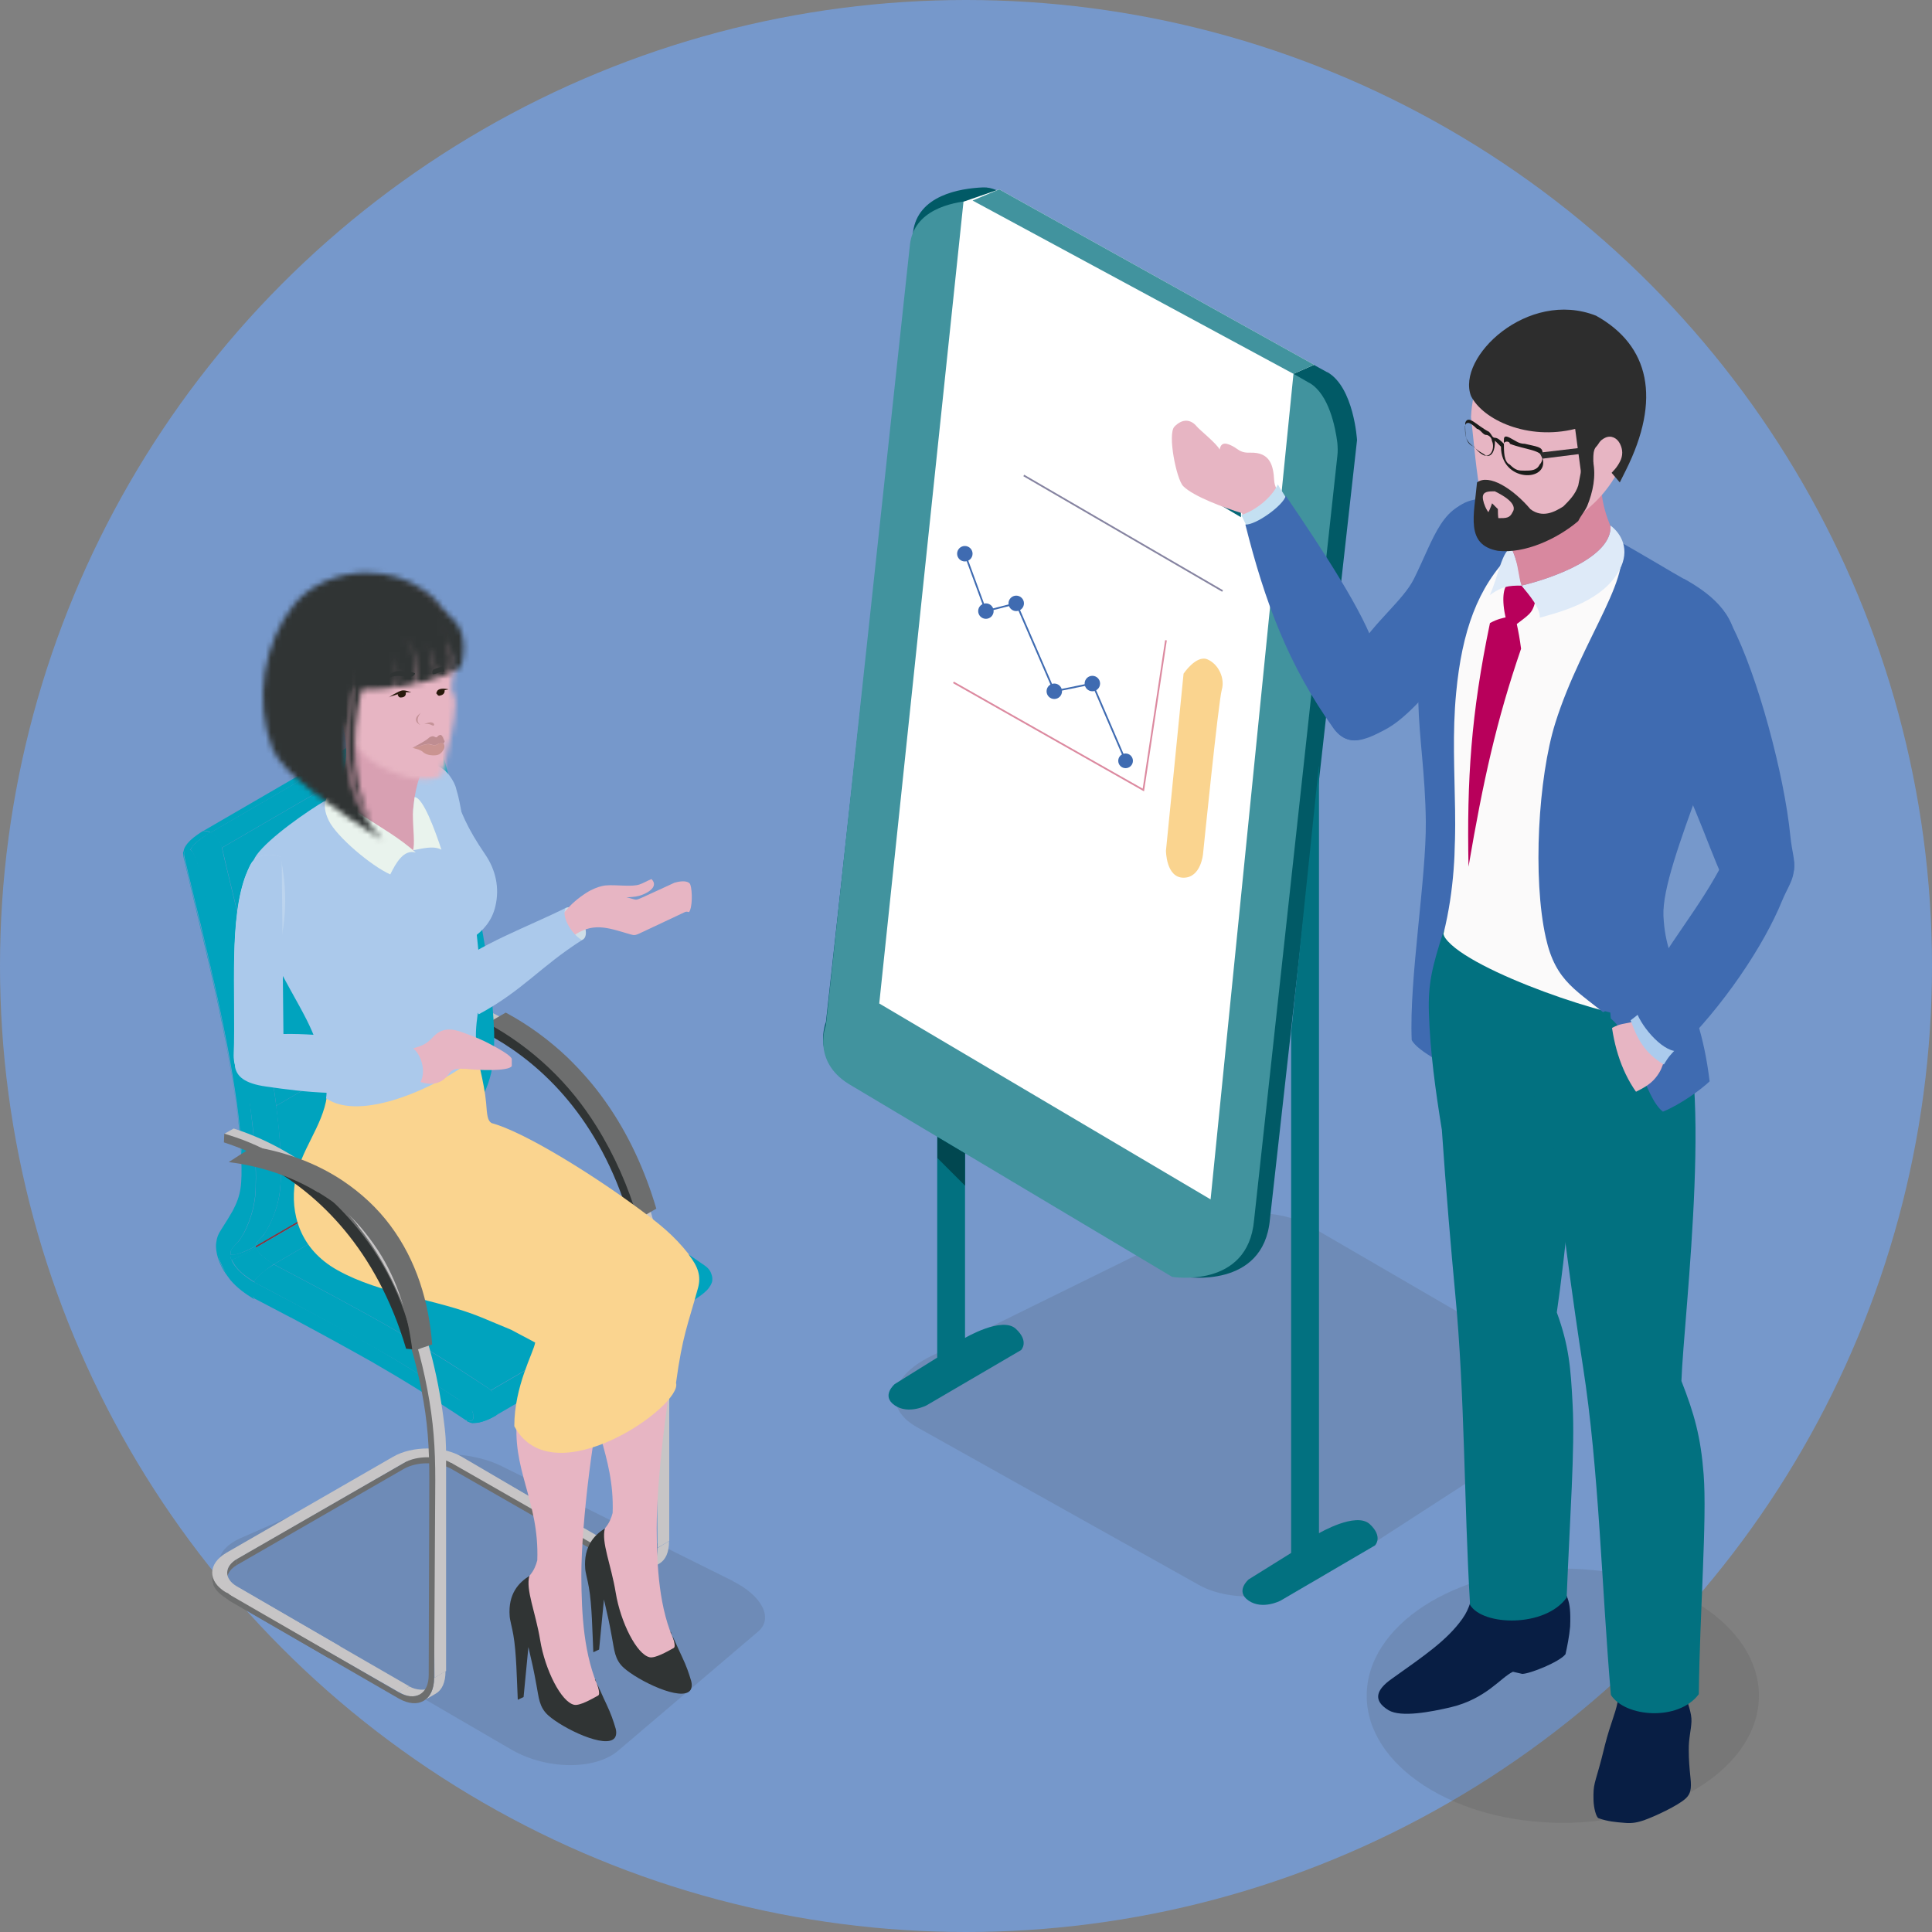 <svg width="360" height="360" viewBox="0 0 360 360" fill="none" xmlns="http://www.w3.org/2000/svg">
<rect x="0" y="0" width="360" height="360" fill="#808080" stroke="none"/>
<g clip-path="url(#clip0_617_1110)">
<circle cx="180" cy="180" r="180" fill="#7698CB"/>
<path opacity="0.15" d="M289.08 254.592L244.044 228.42C238.716 225.324 229.464 225.18 223.344 228.168L173.304 252.792C165.78 256.5 164.628 262.44 170.856 265.932L223.416 295.344C229.464 298.728 239.76 298.008 246.168 293.868L289.008 266.148C294.228 262.764 294.192 257.58 289.008 254.592H289.08Z" fill="#444444"/>
<path d="M179.82 106.416V249.3C179.82 249.3 186.732 245.232 189.288 247.608C191.844 249.984 190.26 251.568 190.26 251.568L172.656 261.864C172.656 261.864 169.308 263.628 166.716 261.864C164.124 260.1 166.716 257.904 166.716 257.904L174.636 252.972V155.988L179.784 106.416H179.82Z" fill="#027180"/>
<path d="M247.32 69.372L187.848 36.54C186.372 35.712 184.86 34.848 183.168 34.92C178.848 35.1 171 36.396 170.136 43.236L153.9 190.44C153.9 190.44 151.128 197.172 158.256 201.528L220.788 237.924C220.788 237.924 235.44 240.3 236.628 227.232L252.864 82.008C252.864 82.008 252.288 72.144 247.32 69.336V69.372Z" fill="#015A66"/>
<path d="M243.972 71.352L187.344 38.772C185.472 37.692 183.348 37.188 181.224 37.368C176.976 37.692 170.316 39.24 169.56 45.54L153.9 191.016C153.9 191.016 151.236 197.676 158.112 201.96L218.412 237.924C218.412 237.924 232.524 240.264 233.676 227.376L249.192 84.996C249.3 84.168 249.264 83.304 249.192 82.476C248.832 79.668 247.644 73.476 244.008 71.352H243.972Z" fill="#41939E"/>
<path d="M244.872 67.968L241.02 69.66L225.576 223.488L163.836 186.984L179.532 37.584L186.192 35.28L244.872 67.968Z" fill="white"/>
<path d="M245.772 142.812V285.696C245.772 285.696 252.684 281.628 255.24 284.004C257.796 286.38 256.212 287.964 256.212 287.964L238.608 298.26C238.608 298.26 235.26 300.024 232.668 298.26C230.076 296.496 232.668 294.3 232.668 294.3L240.588 289.368V192.384L245.736 142.812H245.772Z" fill="#027180"/>
<path d="M174.672 211.86V215.784L179.82 220.932V214.92L174.672 211.86Z" fill="#014750"/>
<path d="M241.02 69.66L181.224 37.368L186.192 35.28L244.872 67.968L241.02 69.66Z" fill="#41939E"/>
<path d="M220.536 125.532C220.536 125.532 222.912 121.968 225 122.868C227.088 123.768 228.276 126.432 227.664 128.52C227.052 130.608 224.172 159.084 224.172 159.084C224.172 159.084 223.812 163.548 220.536 163.548C217.26 163.548 217.26 158.508 217.26 158.508L220.536 125.568V125.532Z" fill="#FAD48F"/>
<path d="M217.26 119.304L213.048 147.204L177.66 127.152" stroke="#DC8AA0" stroke-width="0.32" stroke-miterlimit="10"/>
<path d="M209.736 143.136C210.491 143.136 211.104 142.524 211.104 141.768C211.104 141.013 210.491 140.4 209.736 140.4C208.98 140.4 208.368 141.013 208.368 141.768C208.368 142.524 208.98 143.136 209.736 143.136Z" fill="#3F6BB1"/>
<path d="M203.544 128.808C204.339 128.808 204.984 128.163 204.984 127.368C204.984 126.573 204.339 125.928 203.544 125.928C202.749 125.928 202.104 126.573 202.104 127.368C202.104 128.163 202.749 128.808 203.544 128.808Z" fill="#3F6BB1"/>
<path d="M196.452 130.248C197.247 130.248 197.892 129.603 197.892 128.808C197.892 128.013 197.247 127.368 196.452 127.368C195.657 127.368 195.012 128.013 195.012 128.808C195.012 129.603 195.657 130.248 196.452 130.248Z" fill="#3F6BB1"/>
<path d="M189.36 113.868C190.155 113.868 190.8 113.223 190.8 112.428C190.8 111.633 190.155 110.988 189.36 110.988C188.565 110.988 187.92 111.633 187.92 112.428C187.92 113.223 188.565 113.868 189.36 113.868Z" fill="#3F6BB1"/>
<path d="M183.708 115.308C184.503 115.308 185.148 114.663 185.148 113.868C185.148 113.073 184.503 112.428 183.708 112.428C182.913 112.428 182.268 113.073 182.268 113.868C182.268 114.663 182.913 115.308 183.708 115.308Z" fill="#3F6BB1"/>
<path d="M179.784 104.616C180.579 104.616 181.224 103.971 181.224 103.176C181.224 102.381 180.579 101.736 179.784 101.736C178.989 101.736 178.344 102.381 178.344 103.176C178.344 103.971 178.989 104.616 179.784 104.616Z" fill="#3F6BB1"/>
<path d="M209.736 141.768L203.544 127.368L196.452 128.808L189.36 112.428L183.708 113.868L179.784 103.176" stroke="#3F6BB1" stroke-width="0.32" stroke-miterlimit="10"/>
<path d="M227.808 110.124L190.764 88.596" stroke="#8684A1" stroke-width="0.32" stroke-miterlimit="10"/>
<path opacity="0.15" d="M136.548 294.588L93.42 273.168C88.74 270.864 81.972 270.288 78.156 271.98L44.856 286.596C39.528 288.936 39.312 293.436 44.676 296.568L95.292 326.016C101.808 329.796 110.88 329.868 115.164 326.232L141.264 304.02C144.18 301.536 141.984 297.324 136.548 294.624V294.588Z" fill="#444444"/>
<path opacity="0.15" d="M291.204 339.66C311.385 339.66 327.744 329.054 327.744 315.972C327.744 302.889 311.385 292.284 291.204 292.284C271.024 292.284 254.664 302.889 254.664 315.972C254.664 329.054 271.024 339.66 291.204 339.66Z" fill="#444444"/>
<path d="M86.22 271.692L117.9 289.98L117.324 290.412L115.92 291.06L85.14 273.492L84.24 272.772L86.22 271.692Z" fill="#C7C5C6"/>
<path d="M115.92 291.06L117.9 290.016C119.088 290.7 120.852 290.88 122.148 290.16C119.592 291.996 118.296 292.464 115.956 291.06" fill="#B4B2B2"/>
<path d="M122.544 288.432L124.668 287.172C124.668 289.26 124.02 290.664 122.868 291.348L120.636 292.644C121.824 291.96 122.544 290.484 122.544 288.432Z" fill="#C7C5C6"/>
<path d="M114.912 215.604C114.912 215.604 114.84 215.46 114.804 215.388C112.104 209.916 108.576 204.768 104.292 200.376C104.22 200.304 104.112 200.196 104.004 200.124C100.872 196.956 97.272 194.148 93.456 191.88C90.216 189.936 87.12 188.352 83.484 187.2L83.412 187.02L85.14 186.048L85.32 186.12C88.668 187.2 91.908 188.676 94.932 190.44C105.012 196.236 112.536 205.128 117.432 215.532C117.576 215.856 117.72 216.18 117.864 216.468C121.428 224.496 123.444 233.172 124.452 241.92C124.74 244.332 124.704 246.6 124.704 249.012V287.136L122.544 288.396L122.22 248.04C122.112 236.592 119.628 225.144 114.948 215.532" fill="#C7C5C6"/>
<path d="M92.484 191.34C92.016 191.088 91.26 190.908 90.828 190.692V192.708C91.296 192.924 91.728 193.176 92.16 193.428C100.764 198.396 111.672 208.188 117.288 227.088L118.872 227.232C114.84 207.504 101.628 196.632 92.484 191.34Z" fill="#303434"/>
<path d="M102.312 199.008C105.732 202.248 108.684 205.92 111.168 209.916C114.516 215.28 117.072 221.148 118.872 227.196L122.292 225.216C120.204 218.124 117.108 211.32 112.824 205.272C110.736 202.284 108.324 199.548 105.732 197.028C102.312 193.788 98.496 190.98 94.356 188.748C94.32 188.748 94.284 188.712 94.248 188.676L90.828 190.656C95.004 192.924 98.856 195.732 102.312 199.008Z" fill="#6D6E6E"/>
<path d="M39.528 293.04C39.672 294.66 40.824 295.92 42.156 296.712L42.408 297.36L42.156 297.828C42.156 297.828 42.084 297.792 42.048 297.756C41.4 297.324 40.896 296.964 40.464 296.46C40.212 296.172 39.888 295.704 39.744 295.308C39.744 295.308 39.744 295.272 39.744 295.236C39.744 295.236 39.744 295.236 39.744 295.164C39.744 295.092 39.708 295.02 39.672 294.912C39.564 294.552 39.564 294.264 39.564 293.904V292.968L39.528 293.04Z" fill="#6D6E6E"/>
<path d="M44.172 290.448V291.6C43.416 292.032 42.876 292.572 42.588 293.148C42.408 293.472 42.336 293.832 42.336 294.192V293.04C42.336 292.104 42.948 291.168 44.172 290.448Z" fill="#6D6E6E"/>
<path d="M79.524 272.664C78.048 272.664 76.536 272.988 75.24 273.708L74.844 273.384L75.24 272.556C76.464 271.836 78.084 271.44 79.524 271.404C81.108 271.404 82.692 271.764 84.096 272.556V273.708C83.916 273.6 83.7 273.492 83.52 273.42C82.296 272.88 80.892 272.628 79.56 272.664" fill="#6D6E6E"/>
<path d="M44.172 290.448V291.6L75.24 273.708V272.592L44.172 290.448Z" fill="#6D6E6E"/>
<path d="M42.192 289.332L73.26 271.44C76.788 269.388 82.512 269.388 86.04 271.44L105.12 282.636L103.212 283.716L84.06 272.592C81.648 271.188 77.652 271.188 75.24 272.592L44.172 290.484C41.724 291.888 41.724 294.192 44.136 295.596L63.288 306.72L61.308 307.872L42.156 296.748C38.664 294.696 38.664 291.384 42.192 289.332Z" fill="#C7C5C6"/>
<path d="M61.308 307.872V308.988L42.156 297.864V296.712L61.308 307.872Z" fill="#6D6E6E"/>
<path d="M114.804 290.16V291.312L84.096 273.708V272.592L114.804 290.16Z" fill="#6D6E6E"/>
<path d="M84.564 210.672C85.104 210.348 85.572 210.06 85.968 209.736C86.868 209.088 87.372 208.512 87.372 208.188C87.372 208.656 87.372 208.62 87.552 208.98C87.552 209.016 87.48 209.124 87.444 209.16C86.724 209.808 85.86 210.456 84.6 211.032C84.528 210.924 84.528 210.852 84.528 210.672" fill="#F0CED8"/>
<path d="M84.636 211.032C85.428 210.528 86.58 209.88 87.3 209.304C87.444 209.196 87.588 209.088 87.588 209.016C87.588 209.016 87.588 209.016 87.588 209.052C88.236 210.636 90 212.04 91.548 212.94C91.188 212.724 90.216 213.084 89.892 213.192C89.172 213.516 88.596 213.768 87.948 214.128C87.084 213.624 86.436 213.12 85.896 212.652C85.32 212.148 84.888 211.68 84.6 211.032" fill="#F0CED8"/>
<path d="M47.628 232.128L84.564 210.672C84.564 210.672 84.564 210.888 84.636 211.032L47.7 232.488C47.7 232.488 47.628 232.308 47.628 232.128Z" fill="#86363F"/>
<path d="M47.7 232.488L84.636 211.032C84.96 211.68 85.428 212.148 85.968 212.616C86.472 213.084 87.084 213.624 87.948 214.128L51.012 235.584C50.148 235.08 49.5 234.576 48.96 234.108C48.168 233.388 47.952 233.172 47.664 232.488" fill="#00A3BE"/>
<path d="M42.948 233.748C43.308 233.928 44.424 233.604 44.784 233.496C45.144 233.352 45.468 233.244 45.828 233.1C46.44 232.812 47.052 232.524 47.628 232.164C47.664 232.308 47.664 232.38 47.7 232.524C47.304 232.776 46.908 232.992 46.476 233.208C46.296 233.316 45.468 233.784 44.748 234.108C44.64 234.18 43.416 234.72 43.128 234.756C42.948 234.432 42.876 234.108 42.912 233.784" fill="#00A3BE"/>
<path d="M44.568 234.144C44.928 233.964 45.288 233.784 45.648 233.604C46.332 233.244 47.016 232.884 47.7 232.488C47.88 232.848 48.06 233.1 48.312 233.424C48.312 233.424 48.348 233.496 48.384 233.496C48.42 233.568 48.492 233.64 48.564 233.676C48.564 233.712 48.636 233.748 48.672 233.784C48.78 233.892 48.852 234 48.996 234.072C49.5 234.54 50.184 235.044 51.048 235.548C50.256 236.124 47.52 237.96 47.412 238.86C46.44 238.284 45.648 237.708 45.036 237.168C44.388 236.592 43.92 236.016 43.632 235.548C43.416 235.224 43.272 234.9 43.164 234.684C43.488 234.684 44.28 234.252 44.568 234.144Z" fill="#00A3BE"/>
<path d="M91.512 212.904C91.512 212.904 91.548 212.904 91.584 212.904C91.98 213.084 92.484 213.372 92.844 213.552L94.068 214.2C100.368 217.548 106.668 220.86 112.86 224.388C114.192 225.144 115.488 225.9 116.784 226.656C121.968 229.644 126.864 232.704 130.716 235.404C131.4 235.872 132.012 236.232 132.408 237.024C132.588 237.42 132.732 237.888 132.732 238.212C132.768 238.788 132.624 239.22 132.12 239.94C131.616 240.66 130.608 241.38 129.924 241.848C129.816 241.92 129.708 241.992 129.6 242.064C129.492 242.136 129.384 242.208 129.276 242.244C130.68 241.416 129.564 238.68 128.448 237.6C128.268 237.42 128.052 237.24 127.836 237.096C121.248 232.704 115.632 229.248 110.16 226.116C103.212 222.12 96.444 218.556 87.984 214.092C88.776 213.588 90.9 212.544 91.548 212.868" fill="#00A3BE"/>
<path d="M76.176 133.668C76.716 133.344 79.056 132.048 79.74 132.444C81.432 133.38 81.9 137.736 82.332 139.464C82.692 141.048 83.088 142.596 83.484 144.18C85.644 153.144 87.732 161.964 89.424 171.036C89.496 171.36 89.568 171.828 89.64 172.152C90.18 175.068 90.648 177.984 91.044 180.9C91.26 182.484 91.476 184.32 91.62 185.904C91.8 187.668 91.944 189.396 92.016 191.16C92.124 192.492 92.088 194.22 92.052 195.552C91.944 198.612 91.44 201.204 90.036 204.084C89.604 204.984 89.064 205.956 88.452 206.748C88.2 207.072 87.984 207.324 87.696 207.612C87.552 207.756 87.444 207.9 87.408 208.188C87.408 208.656 86.292 209.664 84.564 210.672C84.564 210.564 84.564 210.42 84.672 210.24C85.212 208.98 86.724 207.576 87.624 205.452C88.884 202.536 89.28 199.368 89.28 196.416C89.28 193.428 88.956 190.08 88.56 186.588C87.732 179.496 86.364 171.792 84.852 164.7C84.024 160.812 83.16 156.996 82.296 153.432C81.216 148.896 80.208 144.792 79.416 141.48C79.344 141.192 79.272 140.94 79.236 140.688C78.876 139.212 78.588 137.952 78.3 136.728C78.012 135.612 77.256 134.244 76.212 133.632" fill="#00A3BE"/>
<path d="M128.412 237.636C129.564 238.572 130.788 241.416 129.276 242.316L92.34 263.772C93.528 263.016 92.304 259.884 91.476 259.092L128.412 237.636Z" fill="#00A3BE"/>
<path d="M87.948 214.128C96.408 218.592 103.176 222.156 110.124 226.152C115.596 229.32 121.212 232.776 127.8 237.132C128.016 237.276 128.196 237.42 128.376 237.6L91.44 259.056C91.26 258.876 91.08 258.732 90.864 258.588C84.276 254.196 78.66 250.74 73.188 247.608C66.24 243.612 59.472 240.048 51.012 235.584L87.948 214.128Z" fill="#00A3BE"/>
<path d="M85.068 260.532C80.748 257.724 76.824 255.24 73.044 253.008C67.896 250.02 61.02 246.168 51.804 241.272C50.364 240.516 48.888 239.724 47.376 238.932C47.376 238.644 47.664 238.284 47.844 238.068C48.204 237.672 49.068 236.916 49.284 236.772C49.788 236.412 50.652 235.872 50.796 235.764C50.904 235.728 50.976 235.656 51.048 235.62C59.508 240.084 66.276 243.648 73.224 247.644C78.696 250.812 84.312 254.268 90.9 258.624C91.008 258.696 91.44 259.02 91.512 259.128C92.376 259.992 93.06 261.432 92.952 262.548C92.916 263.124 92.7 263.556 92.34 263.772C92.16 263.88 91.944 263.988 91.764 264.096C90.936 264.528 90.18 264.816 89.28 265.032C88.848 265.104 88.56 265.14 88.128 265.14H87.948C87.696 265.068 87.48 264.996 87.228 264.888C87.192 264.888 87.12 264.816 87.084 264.816C86.976 264.78 86.976 264.672 86.976 264.6C86.976 264.6 87.3 264.744 87.48 264.78C87.948 264.852 88.236 264.564 88.272 264.06C88.272 263.736 88.2 263.376 88.056 263.016C87.876 262.764 87.228 262.08 85.104 260.532" fill="#00A3BE"/>
<path d="M91.512 259.128C92.376 259.992 93.06 261.432 92.952 262.584C92.916 263.16 92.7 263.592 92.34 263.808C92.16 263.916 91.944 264.024 91.764 264.132C90.936 264.564 90.18 264.852 89.28 265.068C88.848 265.14 88.56 265.176 88.128 265.176H87.948C87.696 265.104 87.48 265.032 87.228 264.924C87.192 264.924 87.12 264.852 87.084 264.852C86.976 264.816 86.976 264.708 86.976 264.636C86.976 264.636 87.3 264.78 87.48 264.816C87.948 264.888 88.236 264.6 88.272 264.06C88.272 263.736 88.2 263.376 88.056 263.016C87.948 262.836 87.624 262.512 86.832 261.864L91.512 259.164V259.128Z" fill="#00A3BE"/>
<path d="M37.692 154.944L74.592 133.524C74.952 133.308 75.24 133.308 75.6 133.416C75.6 133.416 75.6 133.416 75.636 133.416C75.816 133.452 76.032 133.56 76.212 133.668L39.276 155.124C38.844 154.872 38.16 154.692 37.692 154.98" fill="#00A3BE"/>
<path d="M49.176 230.004C49.5 229.536 49.788 229.032 50.112 228.456C50.688 227.304 51.264 225.936 51.66 224.496C51.912 223.524 52.128 222.516 52.2 221.508C52.308 220.392 52.344 219.168 52.344 217.908C52.344 214.92 52.128 211.608 51.696 208.116C51.624 207.432 51.552 206.748 51.444 206.064L88.38 184.608C88.488 185.292 88.56 185.976 88.632 186.66C89.028 190.188 89.28 193.5 89.28 196.452C89.28 197.712 89.244 198.9 89.136 200.052C89.028 201.096 88.848 202.104 88.596 203.04C88.2 204.48 87.66 205.848 87.048 207C86.508 208.044 84.6 209.844 84.6 210.708L47.664 232.164C47.628 231.408 48.78 230.616 49.212 230.004" fill="#00A3BE"/>
<path d="M84.816 164.556C85.608 168.192 86.328 171.936 87.012 175.608C87.552 178.668 88.02 181.656 88.416 184.572L51.48 206.028C51.12 203.148 50.616 200.124 50.076 197.064C49.428 193.392 48.672 189.648 47.88 186.012L84.816 164.556Z" fill="#00A3BE"/>
<path d="M78.264 136.512C78.264 136.512 78.3 136.656 78.336 136.764C78.624 138.024 78.984 139.644 79.452 141.516C80.244 144.828 81.252 148.932 82.332 153.468C83.16 156.96 84.024 160.704 84.852 164.556L47.916 186.012C47.088 182.16 46.224 178.416 45.432 174.924C44.352 170.388 43.344 166.284 42.552 162.972C42.12 161.1 41.724 159.48 41.436 158.22C41.436 158.148 41.4 158.076 41.364 157.968L78.3 136.512H78.264Z" fill="#00A3BE"/>
<path d="M76.176 133.668C77.184 134.244 77.94 135.432 78.264 136.512L41.328 157.968C41.004 156.888 40.248 155.7 39.24 155.124L76.176 133.668Z" fill="#00A3BE"/>
<path d="M34.2 158.652C34.272 158.076 34.524 157.68 34.92 157.176C34.92 157.176 34.956 157.104 34.992 157.104C35.604 156.348 36.432 155.772 37.224 155.232C37.44 155.088 37.692 154.908 37.908 154.872C37.98 154.872 38.052 154.872 38.088 154.872C38.484 154.872 38.916 154.98 39.204 155.16C38.88 155.34 38.592 155.52 38.268 155.736C37.908 155.988 37.548 156.204 37.188 156.492C36.576 156.96 36.036 157.428 35.604 158.076C35.532 158.22 35.46 158.364 35.46 158.472C35.424 158.472 35.352 158.436 35.316 158.436C34.416 158.364 34.092 158.796 34.308 159.804C34.56 160.956 34.884 162.288 35.244 163.836C36.396 168.696 37.62 173.52 38.736 178.38C39.78 182.916 40.896 187.812 41.832 192.708C41.832 192.852 41.868 192.996 41.904 193.14C41.976 193.572 42.084 194.004 42.156 194.472C42.732 197.46 43.236 200.376 43.668 203.184C43.848 204.408 44.028 205.668 44.208 206.892C44.424 208.656 44.64 210.348 44.784 212.004C45.504 220.428 46.152 222.192 43.308 227.484C42.084 229.788 40.32 230.472 40.68 233.64C41.22 238.464 45.396 238.428 47.304 241.884C47.304 241.956 47.304 242.064 47.376 242.1C45.684 241.056 44.244 240.048 42.948 238.536C42.768 238.32 42.516 237.924 42.336 237.708C41.832 237.024 41.364 236.268 41.04 235.512C40.716 234.756 40.428 233.928 40.32 233.1C40.248 232.596 40.212 232.056 40.284 231.588C40.392 230.652 40.68 229.896 41.292 228.996C42.156 227.664 42.804 226.584 43.344 225.648C44.964 222.588 45.108 220.716 44.964 215.928C44.928 214.596 44.82 213.3 44.712 211.932C44.604 210.672 44.46 209.376 44.316 208.044C44.136 206.424 43.884 204.768 43.632 203.148C43.308 201.096 42.984 199.08 42.588 197.028C41.256 189.648 39.492 181.8 37.692 174.312C36.864 170.856 36.036 167.4 35.208 163.944C34.92 162.792 34.668 161.604 34.38 160.452C34.308 160.2 34.272 160.02 34.236 159.876C34.164 159.516 34.092 159.192 34.128 158.796" fill="#00A3BE"/>
<path d="M35.82 158.616C38.16 161.712 44.748 193.608 45.684 198.9C46.332 202.608 46.656 206.316 47.052 209.808C47.412 213.192 47.664 216.54 47.664 219.456C47.664 220.644 47.628 221.868 47.52 222.948C47.412 223.92 47.232 224.856 46.98 225.792C46.584 227.196 46.08 228.492 45.504 229.608C45.216 230.112 44.928 230.652 44.604 231.084C44.136 231.732 43.38 232.308 43.092 232.92C42.948 233.208 42.912 233.496 42.912 233.748C42.912 234 42.912 234.36 43.128 234.72C43.776 236.448 45.792 237.996 47.34 238.896C55.8 243.36 62.568 246.888 69.48 250.884C74.952 254.052 80.532 257.508 87.084 261.828C87.768 262.296 88.272 263.268 88.236 264.024C88.2 264.744 87.66 264.996 86.904 264.564C86.904 264.636 86.904 264.708 87.012 264.78C80.424 260.388 74.808 256.932 69.228 253.728C65.268 251.496 60.444 248.832 54.576 245.7C54.468 245.628 54.324 245.556 54.18 245.484C54.18 245.484 54.18 245.484 54.144 245.484C52.956 244.872 51.768 244.224 50.508 243.576C49.752 243.18 48.78 242.676 47.484 241.992C47.376 241.956 47.34 241.848 47.34 241.776C44.676 240.012 42.408 238.32 41.112 235.26C40.896 234.756 40.716 234.252 40.608 233.748C40.5 233.244 40.428 232.776 40.428 232.308C40.428 230.4 41.112 230.112 42.192 228.78C42.48 228.42 42.804 228.024 43.092 227.376C43.524 226.548 43.992 225.504 44.316 224.424C44.748 223.344 44.892 222.228 45 221.256C45.108 220.248 45.144 219.24 45.144 218.016C45.144 213.876 44.64 208.8 43.812 203.328C42.588 195.156 40.644 186.192 38.808 178.272C37.908 174.312 37.008 170.64 36.216 167.436C35.46 164.268 34.776 161.532 34.344 159.516C34.2 158.76 34.488 158.4 34.884 158.292C35.172 158.22 35.532 158.292 35.784 158.616" fill="#00A3BE"/>
<path d="M45.396 198.9C44.748 195.3 44.028 191.628 43.272 188.064C41.616 181.296 39.672 174.6 38.34 167.796C38.088 166.536 36.72 159.084 35.568 158.4C35.568 158.076 36.072 157.5 36.324 157.284C37.008 156.6 37.836 156.06 38.592 155.52C38.808 155.376 39.06 155.196 39.276 155.124C40.392 155.736 41.184 157.104 41.4 158.22C41.688 159.48 42.048 161.1 42.516 162.972C43.308 166.284 44.316 170.388 45.396 174.924C45.972 177.336 46.548 179.892 47.124 182.52C48.204 187.344 49.212 192.204 50.076 197.1C51.228 203.58 52.38 211.356 52.344 217.908C52.344 219.168 52.308 220.356 52.2 221.508C52.092 222.552 51.912 223.56 51.66 224.496C51.264 225.936 50.724 227.304 50.112 228.456C49.824 229.032 49.5 229.572 49.176 230.004C48.816 230.544 47.916 231.3 47.736 231.732C47.664 231.912 47.628 232.056 47.628 232.164C47.268 232.38 46.908 232.56 46.548 232.74C46.08 232.956 45.576 233.208 45.072 233.388C44.64 233.568 43.38 234 42.948 233.748C42.948 233.496 42.948 233.172 43.092 232.884C43.344 232.344 44.244 231.588 44.64 231.084C44.928 230.652 45.216 230.112 45.54 229.608C46.116 228.492 46.62 227.196 47.016 225.792C47.268 224.856 47.448 223.92 47.556 222.948C47.664 221.868 47.664 220.644 47.7 219.456C47.7 216.54 47.412 213.192 47.088 209.808C46.692 206.316 46.08 202.608 45.468 198.9" fill="#00A3BE"/>
<path d="M36.648 160.596C36.288 159.444 35.928 158.58 35.568 158.364C35.568 158.04 36.072 157.464 36.324 157.248C37.008 156.564 37.836 156.024 38.592 155.484C38.808 155.34 39.06 155.16 39.276 155.088C40.284 155.664 41.04 156.816 41.328 157.896L36.648 160.596Z" fill="#00A3BE"/>
<path d="M107.028 236.844C108.756 237.996 114.912 242.64 115.236 245.088C115.56 247.788 111.528 253.044 100.62 250.524C99.36 248.904 94.176 247.212 90 245.124C74.88 237.564 60.84 235.476 64.332 214.488L77.652 214.092L89.568 208.692C89.568 210.708 90.828 213.444 91.476 213.696C95.112 215.1 106.488 220.5 115.38 224.748C122.832 228.348 129.348 232.776 129.636 238.068C129.744 240.264 126.648 241.452 121.788 243.432C118.908 244.584 112.644 240.012 107.676 237.06C107.316 236.916 107.388 236.988 107.064 236.88" fill="#F0CED8"/>
<path d="M112.968 228.096C116.604 229.5 106.524 220.5 115.38 224.748C122.832 228.348 129.348 232.776 129.6 238.068C129.708 240.264 126.864 232.272 122.004 234.216C119.052 232.02 116.028 230.112 112.932 228.096" fill="#F0CED8"/>
<path d="M114.66 238.788C114.12 245.124 111.456 246.528 110.448 254.844C109.224 264.996 114.552 270.72 114.156 281.916C113.904 282.888 113.508 283.824 112.824 284.652C108.324 290.16 112.968 289.44 112.536 296.712C112.5 297.36 114.984 308.484 114.984 308.484C114.984 308.484 121.644 310.32 122.148 310.284C122.652 310.212 126.792 308.772 126.792 308.772C126.468 308.16 126.072 306.684 125.784 306.144C122.796 299.772 122.4 291.996 122.364 284.796C122.364 274.968 124.632 256.392 127.152 246.924C129.06 241.452 132.048 235.62 126.108 233.46C118.26 233.64 121.608 236.268 114.66 238.788Z" fill="#E7B5C3"/>
<path d="M124.92 304.092C125.64 305.424 126.396 307.296 127.08 308.7C127.944 310.536 128.34 311.724 128.772 313.164C128.988 313.884 128.916 314.568 128.628 314.964C127.008 317.124 118.944 313.2 116.244 310.788C114.516 309.24 114.48 307.44 114.048 305.208C113.436 301.86 113.328 301.5 112.536 298.044L111.636 307.368L110.556 307.872C110.376 304.092 110.304 299.016 109.728 295.776C109.512 294.48 109.08 293.004 109.044 292.284C108.72 288.072 110.808 285.984 112.716 284.796C111.996 287.352 113.868 291.528 114.732 296.784C115.632 302.292 118.656 308.304 121.068 308.808C122.076 309.024 124.308 307.764 125.532 307.08C126 306.828 125.46 305.244 124.992 304.056" fill="#303434"/>
<path d="M107.028 236.844C108.756 237.996 114.912 242.64 115.236 245.088C115.452 246.78 113.94 249.444 110.196 250.596C110.556 249.48 110.736 248.508 110.592 247.392C110.016 242.748 102.204 239.4 89.892 230.652L107.028 236.844Z" fill="#F0CED8"/>
<path d="M100.62 247.608C100.08 253.944 97.416 255.348 96.408 263.664C95.184 273.816 100.512 279.54 100.116 290.736C99.864 291.708 99.468 292.644 98.784 293.472C94.284 298.98 98.928 298.26 98.496 305.532C98.46 306.18 100.944 317.304 100.944 317.304C100.944 317.304 107.604 319.14 108.108 319.104C108.612 319.032 112.752 317.592 112.752 317.592C112.428 316.98 112.032 315.504 111.744 314.964C108.756 308.592 108.36 300.816 108.324 293.616C108.324 283.788 110.592 265.212 113.112 255.744C115.02 250.272 118.008 244.44 112.068 242.28C104.22 242.46 107.568 245.088 100.62 247.608Z" fill="#E7B5C3"/>
<path d="M110.844 312.948C111.564 314.28 112.32 316.152 113.004 317.556C113.868 319.392 114.264 320.58 114.696 322.02C114.912 322.74 114.84 323.424 114.552 323.82C112.932 325.98 104.868 322.056 102.168 319.644C100.44 318.096 100.404 316.296 99.972 314.064C99.36 310.716 99.252 310.356 98.46 306.9L97.56 316.224L96.48 316.728C96.3 312.948 96.228 307.872 95.652 304.632C95.436 303.336 95.004 301.86 94.968 301.14C94.644 296.928 96.732 294.84 98.64 293.652C97.92 296.208 99.792 300.384 100.656 305.64C101.556 311.148 104.58 317.16 106.992 317.664C108 317.88 110.232 316.62 111.456 315.936C111.924 315.684 111.384 314.1 110.916 312.912" fill="#303434"/>
<path d="M128.304 233.748C130.14 236.088 130.644 237.816 130.068 239.976C128.124 247.068 127.188 248.76 125.964 257.688C127.296 261.9 102.96 279.036 95.832 265.752C95.832 258.228 99.432 252.036 99.72 250.164L95.256 247.788C93.384 247.032 91.332 246.132 89.64 245.448C81.396 242.064 70.992 241.2 62.928 236.7C55.764 232.74 54.072 225.972 54.972 220.212C55.872 214.416 60.12 209.952 60.912 204.264C69.192 206.388 77.328 202.86 88.56 195.444C88.776 196.488 90.252 201.78 90.576 205.452C90.756 207.936 90.864 208.8 91.584 209.268C97.56 210.852 110.196 218.7 118.836 225.072C122.94 228.096 125.46 230.076 128.376 233.748" fill="#FAD48F"/>
<path d="M121.392 163.8C123.012 165.42 119.988 166.716 119.052 166.932C117.576 167.364 115.344 166.932 114.984 168.012C114.552 169.236 107.208 168.012 107.28 167.94C109.836 165.42 112.392 165.024 112.86 164.988C114.768 164.808 117.72 165.312 119.16 164.808C119.808 164.592 120.384 164.232 121.392 163.8Z" fill="#E7B5C3"/>
<path d="M108.18 175.248L107.172 174.708L104.472 172.26C104.58 170.208 104.58 169.776 105.228 169.344C105.264 169.308 105.408 169.2 105.48 169.164C107.532 168.12 110.844 174.708 108.18 175.248Z" fill="#CEDEE7"/>
<path d="M102.708 172.944C104.076 171.396 105.624 169.2 107.136 167.94C109.548 165.888 110.916 165.636 117.252 167.328C118.8 167.76 118.404 167.76 119.88 167.148L125.676 164.484C127.152 164.052 128.16 164.196 128.52 164.628C128.916 165.096 129.132 168.264 128.556 169.668C128.304 170.244 128.34 169.74 127.692 169.92L119.196 173.916C118.44 174.24 118.26 174.348 117.432 174.096C113.148 172.836 110.376 171.72 106.524 174.6C105.84 175.104 105.084 175.86 104.004 176.58L102.672 172.908L102.708 172.944Z" fill="#E7B5C3"/>
<path d="M89.208 189C97.452 184.536 100.548 180.216 108.432 175.176C106.308 173.916 104.4 170.388 105.516 169.128C98.316 172.728 89.568 175.788 83.196 180.864L89.244 189.036L89.208 189Z" fill="#ABC9EB"/>
<path d="M60.516 149.292C65.34 146.448 70.38 145.08 74.448 143.352C79.416 141.264 82.296 142.416 83.88 144.684C84.384 145.404 84.852 146.232 85.032 147.096C85.824 149.508 86.544 154.656 87.3 160.668C87.912 165.348 88.488 170.676 89.028 176.004C89.172 177.588 89.352 179.172 89.496 180.72C90.036 186.552 87.948 190.836 88.956 195.876C89.028 196.164 89.064 196.452 89.136 196.704C81.252 202.896 67.104 209.052 60.768 204.66C61.236 201.204 59.832 195.372 57.168 190.08C53.748 183.276 46.008 171.72 46.548 163.872C46.656 162.18 46.98 160.488 47.772 159.372C50.112 156.06 57.528 150.984 60.48 149.256" fill="#ABC9EB"/>
<path d="M81.54 178.236C79.164 179.46 76.86 182.988 73.08 185.04C70.596 186.408 65.304 187.272 61.56 182.772C60.876 180.756 60.336 178.812 60.264 176.832C59.904 169.2 58.86 165.096 54.54 158.976C57.24 157.5 60.012 155.916 61.524 154.296L78.66 144.936L84.132 146.376C85.932 151.524 87.012 154.224 90.396 159.192C92.34 162.036 93.132 165.384 92.304 168.876C91.044 174.276 85.86 176.076 81.54 178.272" fill="#ABC9EB"/>
<path d="M61.848 150.192C61.272 154.332 72.108 160.524 77.004 158.508C77.472 158.328 77.796 157.428 78.156 157.068C78.228 155.376 76.86 152.136 77.004 150.696C77.292 147.528 77.904 144.612 79.884 140.796L66.996 135.72L63.72 134.28C65.376 141.12 64.224 144.324 61.848 150.192Z" fill="#D8A0B2"/>
<path d="M62.856 146.484C62.244 150.228 71.748 153.612 77.472 158.868C75.24 158.184 73.764 160.812 72.72 162.936C69.12 161.316 62.748 155.916 61.272 152.928C59.58 149.472 61.092 147.816 62.856 146.484Z" fill="#E9F3ED"/>
<path d="M76.932 158.472C77.364 157.392 76.932 154.368 76.932 151.704C76.932 150.912 77.22 148.932 77.256 148.536C78.84 148.572 81.072 154.764 82.26 158.328C80.676 157.464 78.372 158.22 76.932 158.436" fill="#E9F3ED"/>
<path d="M45.9 162.792C42.624 171.072 43.92 184.392 43.56 196.56C43.38 202.608 50.508 203.148 52.488 198.18C51.372 197.712 50.544 197.28 50.076 196.92C47.772 195.192 47.844 193.716 50.004 185.112C52.344 175.788 54.36 169.848 52.272 159.624C50.472 159.012 48.528 159.192 47.34 160.2C46.764 160.704 46.26 161.928 45.9 162.828" fill="#BCD4EE"/>
<path d="M86.616 199.152C89.1 199.44 94.752 199.656 95.364 198.648V197.316C95.22 196.704 93.168 195.516 90.972 194.364C88.776 193.248 87.084 192.708 86.328 192.42C84.024 191.52 82.26 191.592 80.784 193.14C79.2 194.832 78.696 194.832 75.456 195.804L75.312 200.052C79.056 202.536 81.936 202.644 83.736 199.98C84.168 199.332 84.96 199.008 86.616 199.188" fill="#E7B5C3"/>
<path d="M76.608 195.012C68.904 193.932 60.192 192.528 52.812 192.672L52.488 159.696C50.652 159.012 48.6 159.156 47.376 160.2C46.8 160.704 46.296 161.928 45.936 162.828C42.66 171.108 43.956 184.428 43.596 196.596C43.596 197.208 43.668 197.784 43.776 198.288C43.776 198.504 43.776 198.72 43.812 198.9C44.172 200.52 45.468 201.888 49.608 202.464C56.664 203.472 64.836 204.552 77.616 202.644C79.956 200.412 78.48 196.056 76.572 195.048" fill="#ABC9EB"/>
<path d="M44.568 295.92L76.248 314.208L75.672 314.64L74.304 315.288L43.488 297.72L42.624 297L44.568 295.92Z" fill="#C7C5C6"/>
<path d="M74.304 315.288L76.284 314.244C77.472 314.928 79.236 315.108 80.532 314.388C77.976 316.224 76.68 316.692 74.34 315.288" fill="#C7C5C6"/>
<path d="M80.892 312.66L83.016 311.4C83.016 313.488 82.368 314.892 81.216 315.576L78.984 316.872C80.172 316.188 80.892 314.712 80.892 312.66Z" fill="#C7C5C6"/>
<path d="M73.296 239.832C73.296 239.832 73.224 239.688 73.188 239.616C70.488 234.144 66.96 228.996 62.676 224.604C62.604 224.532 62.496 224.424 62.388 224.352C59.256 221.184 55.656 218.376 51.84 216.108C48.6 214.164 45.504 212.58 41.904 211.428L41.832 211.248L43.56 210.276L43.74 210.348C47.088 211.428 50.328 212.904 53.352 214.668C63.432 220.464 70.956 229.356 75.852 239.76C75.996 240.084 76.14 240.408 76.284 240.696C79.848 248.724 81.864 257.4 82.872 266.148C83.16 268.56 83.124 270.828 83.124 273.24V311.364L80.964 312.624L80.64 272.268C80.532 260.82 78.048 249.372 73.368 239.76" fill="#C7C5C6"/>
<path d="M66.744 228.42C61.92 222.336 56.7 218.34 51.768 215.496C48.096 213.372 44.64 212.076 41.796 211.248L41.724 212.868C44.388 213.732 47.736 215.064 51.3 217.152C56.016 219.888 61.2 223.884 65.808 229.716C72.036 237.528 76.284 247.428 78.552 259.128C79.704 264.996 79.992 269.676 79.992 275.652L79.884 312.12C79.884 315.684 77.364 317.088 74.268 315.324L42.588 297.036V298.188L74.268 316.476C77.904 318.564 80.856 316.872 80.892 312.696C80.964 300.456 81.036 288.144 81.108 275.868C81.108 269.748 80.784 264.924 79.632 258.912C77.364 246.888 73.116 236.556 66.708 228.456" fill="#6D6E6E"/>
<path d="M50.868 215.568C50.4 215.316 49.644 215.136 49.212 214.92V216.936C49.68 217.152 50.112 217.404 50.544 217.656C59.148 222.624 70.056 232.416 75.672 251.316L77.256 251.46C73.224 231.732 60.012 220.86 50.868 215.568Z" fill="#303434"/>
<path d="M59.292 222.156C62.496 224.172 65.988 226.296 70.416 232.956C74.124 238.644 76.068 245.16 76.86 251.82C78.048 251.352 79.272 250.92 80.532 250.524C79.92 242.64 77.616 234.9 72.756 228.384C70.38 225.18 67.356 222.336 63.792 219.96C59.184 216.9 53.568 214.704 47.304 213.696C47.232 213.696 47.196 213.696 47.124 213.696C45.576 214.632 44.1 215.568 42.624 216.54C48.888 217.332 54.54 219.312 59.256 222.192" fill="#6D6E6E"/>
<path d="M231.228 96.372C229.032 95.076 226.836 93.78 224.64 92.484C224.64 90.468 224.64 88.452 224.64 86.436C226.836 87.732 229.032 89.028 231.228 90.324C231.228 92.34 231.228 94.356 231.228 96.372Z" fill="#066776"/>
<path d="M231.192 87.156C228.996 85.86 226.8 84.564 224.604 83.268C224.604 84.312 224.604 85.356 224.604 86.4C226.8 87.696 228.996 88.992 231.192 90.288C231.192 89.244 231.192 88.2 231.192 87.156Z" fill="#86363F"/>
<path d="M227.268 83.772C227.52 82.224 228.636 82.512 230.04 83.34C230.904 83.88 231.336 84.42 232.992 84.348C236.7 84.24 237.276 86.796 237.42 89.496C237.492 90.648 237.96 91.296 238.716 92.376C239.832 93.996 240.084 96.876 239.976 98.064L233.712 101.16L231.408 95.616C228.312 94.68 222.372 92.52 220.464 90.576C219.204 89.28 217.512 80.856 218.844 79.488C220.392 77.904 221.94 78.156 223.02 79.488C223.524 80.1 226.764 82.692 227.268 83.772Z" fill="#E7B5C3"/>
<path d="M238.104 90.288C236.844 92.844 233.928 95.112 231.3 95.976L232.38 98.208C236.592 98.856 241.272 97.236 239.724 92.988C239.472 92.34 238.536 91.116 238.104 90.252" fill="#C4E0F2"/>
<path d="M239.58 92.376C239.184 94.14 233.964 97.884 232.056 97.74C235.656 112.068 240.048 123.984 248.508 135.756C249.444 137.052 250.416 137.592 251.496 137.844C253.476 138.276 255.888 136.908 258.12 135.828L256.32 121.14C254.34 114.408 246.24 102.168 239.58 92.376Z" fill="#3F6BB1"/>
<path d="M248.364 135.468C249.552 136.98 250.416 137.664 251.568 137.88C253.62 138.312 256.176 136.98 258.192 135.9C264.456 132.624 275.148 118.944 285.948 97.812C284.796 97.596 276.984 93.276 276.048 93.276C268.74 93.384 267.336 100.08 263.448 107.892C261.468 111.852 255.924 116.064 252.936 121.14L248.364 135.396V135.468Z" fill="#3F6BB1"/>
<path d="M275.148 294.408C274.176 297.864 273.924 299.628 272.484 301.644C269.64 305.64 265.428 308.484 259.308 312.84C256.392 314.892 255.78 316.872 258.732 318.672C261.072 320.076 266.724 318.96 270.288 318.132C276.948 316.548 279.648 312.552 281.916 311.508L283.644 311.904C285.048 311.904 290.628 309.672 291.708 308.232C291.996 306.972 292.428 304.812 292.572 303.084C292.788 297.432 291.888 298.008 290.376 293.616C285.264 293.976 280.296 294.264 275.148 294.444" fill="#081E44"/>
<path d="M313.632 314.82C314.496 317.304 315.252 319.248 315.18 320.796C315.108 322.416 314.64 324 314.676 326.052C314.676 327.816 314.784 329.292 315 331.308C315.216 333.36 315 334.296 314.1 335.124C312.66 336.456 308.34 338.472 306.288 339.192C305.208 339.552 304.2 339.804 302.688 339.66C300.96 339.516 299.592 339.408 297.864 338.796C297.432 338.616 296.964 336.924 296.928 335.412C296.856 332.316 297.144 332.568 298.44 327.636C298.872 325.944 299.232 324.324 299.844 322.38C300.6 319.932 301.536 317.772 301.644 315.36L310.752 315L313.596 314.856L313.632 314.82Z" fill="#081E44"/>
<path d="M278.568 92.952C273.78 92.664 271.62 93.636 269.064 97.416C264.636 104.004 263.952 118.044 264.276 130.68C264.456 137.844 265.572 144.144 265.68 153.036C265.788 163.692 262.548 182.484 263.052 193.788C264.024 195.876 270.864 199.368 271.764 199.224C270.9 187.956 270.648 172.836 271.08 157.356C271.512 142.308 272.556 126.936 275.364 115.524C279.468 98.784 286.596 96.948 285.84 94.68C285.696 94.212 278.82 92.952 278.532 92.952" fill="#3F6BB1"/>
<path d="M298.08 159.84C297.9 162.432 297.828 164.808 297.864 166.968C304.776 160.668 311.256 152.64 317.304 143.928C320.4 135.216 323.208 126.468 323.136 120.24L298.044 159.84H298.08Z" fill="#121018"/>
<path d="M294.228 200.196C294.804 195.552 295.128 191.088 294.948 187.02C290.808 185.364 286.416 183.78 282.204 181.944L282.492 181.692C278.028 179.604 274.176 176.328 269.028 173.376C266.868 180.144 266.076 183.204 266.256 188.712C266.472 195.912 267.48 203.22 268.668 210.528C269.424 221.688 270.432 233.352 271.152 240.984C272.988 260.424 272.772 279.612 273.924 299.052C276.336 303.012 287.964 303.264 291.924 297.684C292.536 282.312 293.472 270.18 293.04 261.792C292.68 254.808 292.356 250.776 290.088 244.548C291.6 234.18 293.616 215.136 294.192 200.196" fill="#027180"/>
<path d="M288.936 208.116C290.412 223.092 293.292 243.9 294.948 254.52C297.972 273.816 298.476 296.46 300.168 315.828C302.796 319.968 312.732 320.796 316.548 315.684C316.728 300.312 318.096 283.104 317.448 274.716C316.908 267.732 315.72 263.484 313.308 257.328C313.704 245.34 319.932 196.128 311.688 186.48C311.256 185.58 310.716 184.824 310.14 184.284L298.116 183.348L283.86 181.692C282.924 186.372 282.564 192.492 283.968 198.648C284.004 198.828 284.112 199.08 284.292 199.332C284.436 200.34 284.616 201.348 284.832 202.392C285.048 203.328 287.316 205.956 288.972 208.152" fill="#027180"/>
<path d="M268.956 173.916C268.992 174.24 269.136 174.564 269.352 174.852C273.78 181.008 301.428 190.26 307.224 189.792C302.616 149.832 344.484 115.812 299.628 102.636L286.74 109.728L282.132 108.9L281.556 103.212C275.328 109.44 272.412 117.648 271.332 129.096C269.892 144.072 273.024 157.5 268.992 173.916" fill="#FBFAFA"/>
<path d="M313.74 107.856C311.328 106.524 306.432 103.5 301.104 100.548C305.568 105.876 294.804 118.728 289.8 134.748C286.632 144.864 285.552 163.584 288.036 174.708C289.908 183.132 293.904 184.5 300.276 189.9C304.668 193.608 306.324 204.372 309.852 207.144C313.128 205.812 316.944 203.04 318.564 201.492C316.44 184.032 310.428 181.512 309.96 170.64C309.528 160.668 323.604 134.028 323.46 120.24C323.388 114.12 318.24 110.304 313.74 107.82" fill="#3F6BB1"/>
<path d="M294.372 200.268C293.796 201.636 294.228 208.692 300.42 205.56C305.352 203.076 307.44 202.644 309.132 199.944C310.356 197.964 310.068 195.912 312.264 193.788L306.396 188.424C304.488 191.412 303.084 190.044 300.492 191.484C297.648 193.068 296.352 195.3 294.336 200.232" fill="#E7B5C3"/>
<path d="M310.032 198.36C306.36 196.164 305.028 193.428 303.84 190.116C304.92 189.288 305.388 189 306.252 187.956L312.516 195.264C311.4 196.38 310.932 196.848 310.032 198.36Z" fill="#ABCBED"/>
<path d="M300.06 188.676C300.456 194.04 301.896 199.296 304.92 203.544L304.524 208.548C300.492 208.98 296.748 209.16 295.416 208.692C294.084 208.224 290.376 199.188 291.456 194.04C292.248 190.224 296.64 189.684 299.088 188.424C299.412 188.496 299.736 188.604 300.06 188.676Z" fill="#027180"/>
<path d="M282.6 116.136C282.96 117.792 283.212 119.196 283.428 120.888C278.82 134.316 276.336 145.656 273.636 161.496C273.312 145.296 274.104 132.984 277.632 116.1C279.072 115.308 280.044 115.164 280.8 114.984C281.124 114.912 281.268 114.984 281.88 114.984L282.6 116.172V116.136Z" fill="#B8005B"/>
<path d="M320.76 113.328C321.372 114.156 322.092 115.308 322.704 116.532C327.492 125.784 332.496 144.432 333.612 155.844C333.9 158.688 334.512 160.164 334.296 162.036C333.828 165.816 324.612 161.136 321.012 163.584C317.556 156.024 315.684 148.356 306.612 132.192C303.372 126.396 310.68 108.828 320.76 113.364" fill="#3F6BB1"/>
<path d="M331.452 154.8C333.072 157.716 334.8 159.156 334.188 162.756C333.936 164.304 332.892 165.852 332.1 167.76C328.716 176.148 320.976 187.704 312.48 195.876C309.564 195.876 305.352 190.728 304.74 187.92C308.592 178.668 314.604 172.08 319.5 163.584C320.58 161.712 320.976 160.74 322.164 159.156L331.452 154.764V154.8Z" fill="#3F6BB1"/>
<path d="M286.344 111.024C285.588 114.192 285.48 114.12 282.528 116.352L280.62 115.344C279.72 111.708 280.188 109.368 280.908 108.936C283.464 108.828 284.508 109.152 286.344 111.024Z" fill="#B8005B"/>
<path d="M283.572 109.116C283.248 108.324 283.104 106.632 282.744 105.192C282.42 103.896 281.952 102.78 281.664 102.132C279.9 102.348 279.108 107.712 277.596 110.88C279.936 109.26 280.944 109.116 283.572 109.116Z" fill="#DEEAF8"/>
<path d="M300.096 97.956C300.456 103.68 289.584 107.676 283.5 109.116C285.012 110.952 286.992 113.256 286.92 115.092C291.312 113.904 298.728 111.852 301.752 106.236C303.804 102.42 302.112 99.468 300.132 97.956" fill="#DEEAF8"/>
<path d="M282.384 104.04C282.204 103.5 281.952 102.924 281.736 102.348C281.124 100.656 281.088 97.092 280.008 93.132L295.596 86.328L298.944 84.564C297.756 90.432 298.44 93.924 300.096 98.1C300.276 103.752 289.584 107.676 283.536 109.116C282.996 107.748 282.96 105.732 282.348 104.04" fill="#D8889F"/>
<path d="M290.736 58.824C299.628 58.824 304.596 63.252 305.172 72.684C304.632 82.656 301.86 91.008 293.508 96.552C289.62 99.864 285.192 100.98 281.304 100.44C275.76 100.98 275.184 87.12 274.104 77.688C274.644 67.14 280.764 61.596 290.736 58.824Z" fill="#E7B5C3"/>
<path d="M274.104 73.8C276.336 78.228 284.652 82.116 293.508 79.92L294.624 88.236L298.512 86.004L301.824 89.892L302.94 87.66C309.6 74.34 307.368 64.368 297.396 58.824C284.652 53.82 271.332 66.6 274.104 73.8Z" fill="#2D2D2D"/>
<path d="M299.628 88.776C300.744 87.66 301.284 87.12 301.86 86.004C302.436 84.888 302.4 83.772 301.86 82.692C301.32 81.612 300.204 81.036 299.088 81.576C297.972 82.116 297.972 82.692 297.432 83.232C296.892 83.772 296.892 84.888 296.892 85.464V87.696C296.892 88.236 296.892 88.812 297.432 88.812C297.972 88.812 298.548 89.352 298.548 89.352C299.088 89.892 299.088 89.352 299.664 88.812L299.628 88.776Z" fill="#E7B5C3"/>
<path d="M274.68 83.232C276.336 85.464 278.568 86.004 278.568 82.116L279.684 83.232C279.684 89.892 288.576 89.892 287.46 85.464C287.46 83.808 284.148 83.808 281.34 82.692C281.34 82.152 280.224 82.152 280.224 82.692C279.684 82.152 279.108 81.576 278.568 81.576C278.028 81.576 278.028 81.036 277.452 80.46C275.22 79.344 273.564 77.148 273.024 78.804C273.024 81.036 273.024 82.692 274.68 83.232ZM280.224 82.116C280.224 81.576 280.224 81 281.34 81.576C282.456 82.152 282.996 82.692 284.112 82.692C286.344 83.232 287.424 83.232 287.424 84.348C287.424 85.464 287.424 86.004 286.884 86.58C286.344 87.696 285.228 87.696 284.112 87.696C282.996 87.696 282.456 87.696 281.34 86.58C280.224 86.04 280.224 84.348 280.224 82.152V82.116ZM273.024 79.344C273.024 78.804 273.564 78.804 273.564 78.804C273.924 78.804 274.476 79.176 275.22 79.92C275.76 79.92 276.336 81.036 276.876 81.036C277.416 81.036 277.992 81.576 277.992 82.152C278.532 83.268 277.992 84.924 276.876 84.924C276.336 84.384 275.76 84.384 274.644 83.268C272.988 82.152 272.988 81.036 272.988 79.38L273.024 79.344Z" fill="#1B1C1A"/>
<path d="M296.316 83.232V84.348L287.424 85.464L286.884 84.348L296.316 83.232Z" fill="#2D2D2D"/>
<path d="M296.856 86.004C297.396 88.776 296.856 91.548 295.74 94.32C295.2 95.436 294.624 95.976 294.084 97.092C290.196 100.404 284.112 103.212 279.108 102.636C272.988 101.52 274.68 95.976 275.22 89.892C277.452 88.236 281.88 91.008 285.192 94.896C287.424 96.552 289.62 95.436 291.312 94.356C292.428 93.24 293.544 92.124 294.084 90.468L294.624 87.696L296.856 86.04V86.004Z" fill="#2D2D2D"/>
<path d="M278.532 91.548C279.648 92.088 282.96 93.78 281.844 95.436C281.304 96.552 280.728 96.552 279.072 96.552C277.416 96.552 276.3 93.78 276.3 92.664C276.3 91.548 277.416 91.548 278.532 91.548Z" fill="#E7B5C3"/>
<path d="M279.108 94.896C279.108 96.012 279.108 97.668 280.224 99.324L275.796 96.552C276.912 96.552 277.452 95.436 278.028 93.78L279.144 94.896H279.108Z" fill="#2D2D2D"/>
<mask id="mask0_617_1110" style="mask-type:luminance" maskUnits="userSpaceOnUse" x="56" y="108" width="29" height="38">
<path d="M61.488 112.248C58.176 115.488 56.088 120.924 57.276 125.64C57.78 127.62 59.292 129.312 62.64 131.184C64.944 138.564 67.392 142.056 74.916 144.54C78.336 145.692 80.676 145.224 81.792 144.756C82.908 144.288 82.836 141.948 83.448 139.644C84.528 135.612 84.924 131.976 84.888 130.968C84.78 128.664 83.808 129.348 84.276 127.044C84.564 125.676 85.068 122.76 84.816 121.428C83.628 114.552 80.208 109.62 72.108 108.756C71.532 108.684 70.956 108.648 70.38 108.648C66.96 108.648 63.972 109.8 61.488 112.212V112.248Z" fill="white"/>
</mask>
<g mask="url(#mask0_617_1110)">
<mask id="mask1_617_1110" style="mask-type:luminance" maskUnits="userSpaceOnUse" x="51" y="102" width="40" height="49">
<path d="M90.576 102.996H51.228V150.984H90.576V102.996Z" fill="white"/>
</mask>
<g mask="url(#mask1_617_1110)">
<path d="M86.184 107.532H54.936V146.844H86.184V107.532Z" fill="#E7B5C3"/>
</g>
</g>
<mask id="mask2_617_1110" style="mask-type:luminance" maskUnits="userSpaceOnUse" x="49" y="106" width="35" height="51">
<path d="M68.4 106.704C62.964 106.704 57.708 109.008 54.792 112.644C49.176 119.592 47.268 130.536 50.76 139.464C52.524 144.18 63.468 151.668 71.28 156.492C66.168 151.452 63.9 143.496 64.728 135.936C66.672 118.368 72.252 114.588 83.484 115.308C82.62 113.328 81.072 111.312 79.056 110.016C75.852 107.748 72.144 106.74 68.544 106.74H68.364L68.4 106.704Z" fill="white"/>
</mask>
<g mask="url(#mask2_617_1110)">
<mask id="mask3_617_1110" style="mask-type:luminance" maskUnits="userSpaceOnUse" x="43" y="100" width="47" height="63">
<path d="M89.172 100.98H43.308V162.144H89.172V100.98Z" fill="white"/>
</mask>
<g mask="url(#mask3_617_1110)">
<path d="M84.6 105.552H46.116V157.608H84.6V105.552Z" fill="#303434"/>
</g>
</g>
<mask id="mask4_617_1110" style="mask-type:luminance" maskUnits="userSpaceOnUse" x="64" y="122" width="6" height="32">
<path d="M69.084 153.216C64.728 143.928 65.916 133.56 67.896 126.612L66.636 122.58C67.284 125.316 60.804 140.76 69.084 153.252V153.216ZM66.636 122.544C66.636 122.544 66.636 122.436 66.6 122.4V122.544H66.636Z" fill="white"/>
</mask>
<g mask="url(#mask4_617_1110)">
<mask id="mask5_617_1110" style="mask-type:luminance" maskUnits="userSpaceOnUse" x="59" y="116" width="16" height="43">
<path d="M74.772 116.712H59.148V158.904H74.772V116.712Z" fill="white"/>
</mask>
<g mask="url(#mask5_617_1110)">
<path d="M70.236 121.284H59.688V154.368H70.236V121.284Z" fill="#303434"/>
</g>
</g>
<mask id="mask6_617_1110" style="mask-type:luminance" maskUnits="userSpaceOnUse" x="65" y="113" width="22" height="16">
<path d="M77.328 113.364C71.388 114.048 64.764 118.476 65.232 127.764C65.988 128.628 69.588 128.592 73.656 128.052C74.16 125.964 74.124 124.092 73.188 122.328C74.124 123.984 74.304 125.892 73.908 128.016C75.06 127.836 76.212 127.656 77.364 127.404C77.724 123.876 77.472 120.996 75.492 118.908C77.436 120.816 77.976 123.84 77.688 127.368C78.804 127.116 79.848 126.864 80.856 126.54C81.144 124.128 80.856 122.004 79.56 120.24C80.856 121.86 81.36 123.984 81.144 126.468C82.116 126.18 82.98 125.856 83.736 125.496C84.204 121.716 84.024 118.584 81.936 116.388C83.952 118.476 84.456 121.788 84.096 125.352C84.888 124.956 85.536 124.56 85.932 124.128C87.3 118.584 85.428 115.848 83.232 114.408C82.044 113.616 80.532 113.292 78.948 113.292C78.444 113.292 77.94 113.292 77.4 113.4L77.328 113.364Z" fill="white"/>
</mask>
<g mask="url(#mask6_617_1110)">
<mask id="mask7_617_1110" style="mask-type:luminance" maskUnits="userSpaceOnUse" x="59" y="107" width="34" height="28">
<path d="M92.016 107.568H59.508V134.136H92.016V107.568Z" fill="white"/>
</mask>
<g mask="url(#mask7_617_1110)">
<path d="M88.38 112.14H63.648V129.78H88.38V112.14Z" fill="#303434"/>
</g>
</g>
<path d="M70.164 127.872C70.164 127.872 72.18 126.288 73.296 126.036C74.412 125.784 75.564 126.18 76.32 126.144C77.076 126.108 77.364 125.604 77.328 125.46C77.292 125.316 75.06 124.884 74.016 125.064C72.972 125.244 71.604 126.108 70.164 127.908V127.872Z" fill="#303434"/>
<path d="M72.432 129.924C72.432 129.924 74.196 128.808 74.88 128.664C75.564 128.52 76.644 129.024 76.644 129.024C76.644 129.024 75.528 128.88 74.664 129.168C74.448 129.24 74.196 129.348 73.908 129.42C73.188 129.672 72.432 129.888 72.432 129.888V129.924Z" fill="#27190B"/>
<path d="M74.736 129.96C74.736 129.96 75.78 129.996 75.6 128.988H74.88L74.088 129.384C74.088 129.384 74.232 130.068 74.736 129.96Z" fill="#27190B"/>
<g style="mix-blend-mode:multiply" opacity="0.3">
<path d="M79.056 134.928C79.056 134.928 80.028 134.46 80.532 134.64C81.036 134.82 80.928 135.216 80.712 135.216C80.496 135.216 80.1 134.748 79.056 134.928Z" fill="#764436"/>
</g>
<g style="mix-blend-mode:multiply" opacity="0.3">
<path d="M78.408 132.84C78.408 132.84 77.148 134.172 78.336 135.108C78.336 135.108 76.392 134.244 78.408 132.84Z" fill="#764436"/>
</g>
<path d="M81.36 129.024C81.36 129.024 81.396 128.52 82.08 128.376C82.764 128.232 83.592 128.448 83.592 128.448C83.592 128.448 82.692 128.592 81.864 128.916C81.648 128.988 82.008 129.06 81.756 129.168C81.036 129.42 81.36 129.06 81.36 129.06V129.024Z" fill="#27190B"/>
<path d="M82.836 125.172C82.836 125.172 82.692 124.416 82.548 124.236C82.476 124.128 81.216 124.524 80.82 124.74C80.676 124.812 80.604 124.956 80.568 125.1C80.532 125.28 80.568 125.496 80.64 125.604C80.784 125.784 82.404 124.992 82.836 125.172Z" fill="#303434"/>
<path d="M81.972 129.6C81.972 129.6 82.98 129.528 82.836 128.556L82.116 128.664L81.324 129.06C81.324 129.06 81.468 129.744 81.972 129.636V129.6Z" fill="#27190B"/>
<g style="mix-blend-mode:multiply" opacity="0.2">
<path d="M82.764 138.78C82.764 138.78 82.8 138.96 82.8 139.068C82.8 139.212 82.8 139.356 82.692 139.572C82.476 140.076 81.972 140.652 81.252 140.724C80.244 140.832 79.272 140.58 78.804 140.112C78.336 139.644 76.86 139.356 76.86 139.356C76.86 139.356 76.86 139.356 76.896 139.356C77.4 139.248 78.156 139.068 78.804 138.852C79.848 138.492 80.352 138.78 80.676 138.852C80.964 138.96 81.504 138.78 81.72 138.6C81.9 138.456 82.26 138.456 82.656 138.564C82.656 138.564 82.728 138.636 82.764 138.852V138.78Z" fill="#B87536"/>
</g>
<path d="M82.872 138.06C82.764 137.772 82.584 137.34 82.404 137.052C82.62 137.304 82.872 138.096 82.872 138.096V138.06Z" fill="#B87536"/>
<g style="mix-blend-mode:multiply" opacity="0.2">
<path d="M82.872 138.06C82.8 138.312 82.656 138.528 82.656 138.528C82.26 138.456 81.936 138.456 81.72 138.564C81.468 138.744 80.964 138.924 80.676 138.816C80.388 138.708 79.884 138.456 78.804 138.816C78.156 139.032 77.4 139.212 76.896 139.32C77.22 139.14 79.236 138.132 79.884 137.52C79.956 137.448 80.064 137.376 80.136 137.34C80.496 137.16 80.748 137.124 81.072 137.34C81.468 137.52 81.504 137.196 81.684 137.088C81.864 136.98 82.116 136.836 82.332 137.088C82.512 137.376 82.692 137.808 82.8 138.096L82.872 138.06Z" fill="#764436"/>
</g>
<g style="mix-blend-mode:multiply" opacity="0.2">
<path d="M82.764 138.78C82.764 138.78 82.8 138.96 82.8 139.068C82.8 139.212 82.8 139.356 82.692 139.572C82.476 140.076 81.972 140.652 81.252 140.724C80.244 140.832 79.272 140.58 78.804 140.112C78.336 139.644 76.86 139.356 76.86 139.356C76.86 139.356 76.86 139.356 76.896 139.356C77.4 139.248 78.156 139.068 78.804 138.852C79.848 138.492 80.352 138.78 80.676 138.852C80.964 138.96 81.504 138.78 81.72 138.6C81.9 138.456 82.26 138.456 82.656 138.564C82.656 138.564 82.728 138.636 82.764 138.852V138.78Z" fill="#764436"/>
</g>
<g style="mix-blend-mode:multiply" opacity="0.2">
<path d="M82.872 138.06C82.8 138.312 82.656 138.528 82.656 138.528C82.26 138.456 81.936 138.456 81.72 138.564C81.468 138.744 80.964 138.924 80.676 138.816C80.388 138.708 79.884 138.456 78.804 138.816C78.156 139.032 77.4 139.212 76.896 139.32C77.22 139.14 79.236 138.132 79.884 137.52C79.956 137.448 80.064 137.376 80.136 137.34C80.496 137.16 80.748 137.124 81.072 137.34C81.468 137.52 81.504 137.196 81.684 137.088C81.864 136.98 82.116 136.836 82.332 137.088C82.368 137.16 82.656 137.52 82.8 138.096L82.872 138.06Z" fill="#764436"/>
</g>
</g>
<defs>
<clipPath id="clip0_617_1110">
<rect width="360" height="360" fill="white"/>
</clipPath>
</defs>
</svg>
